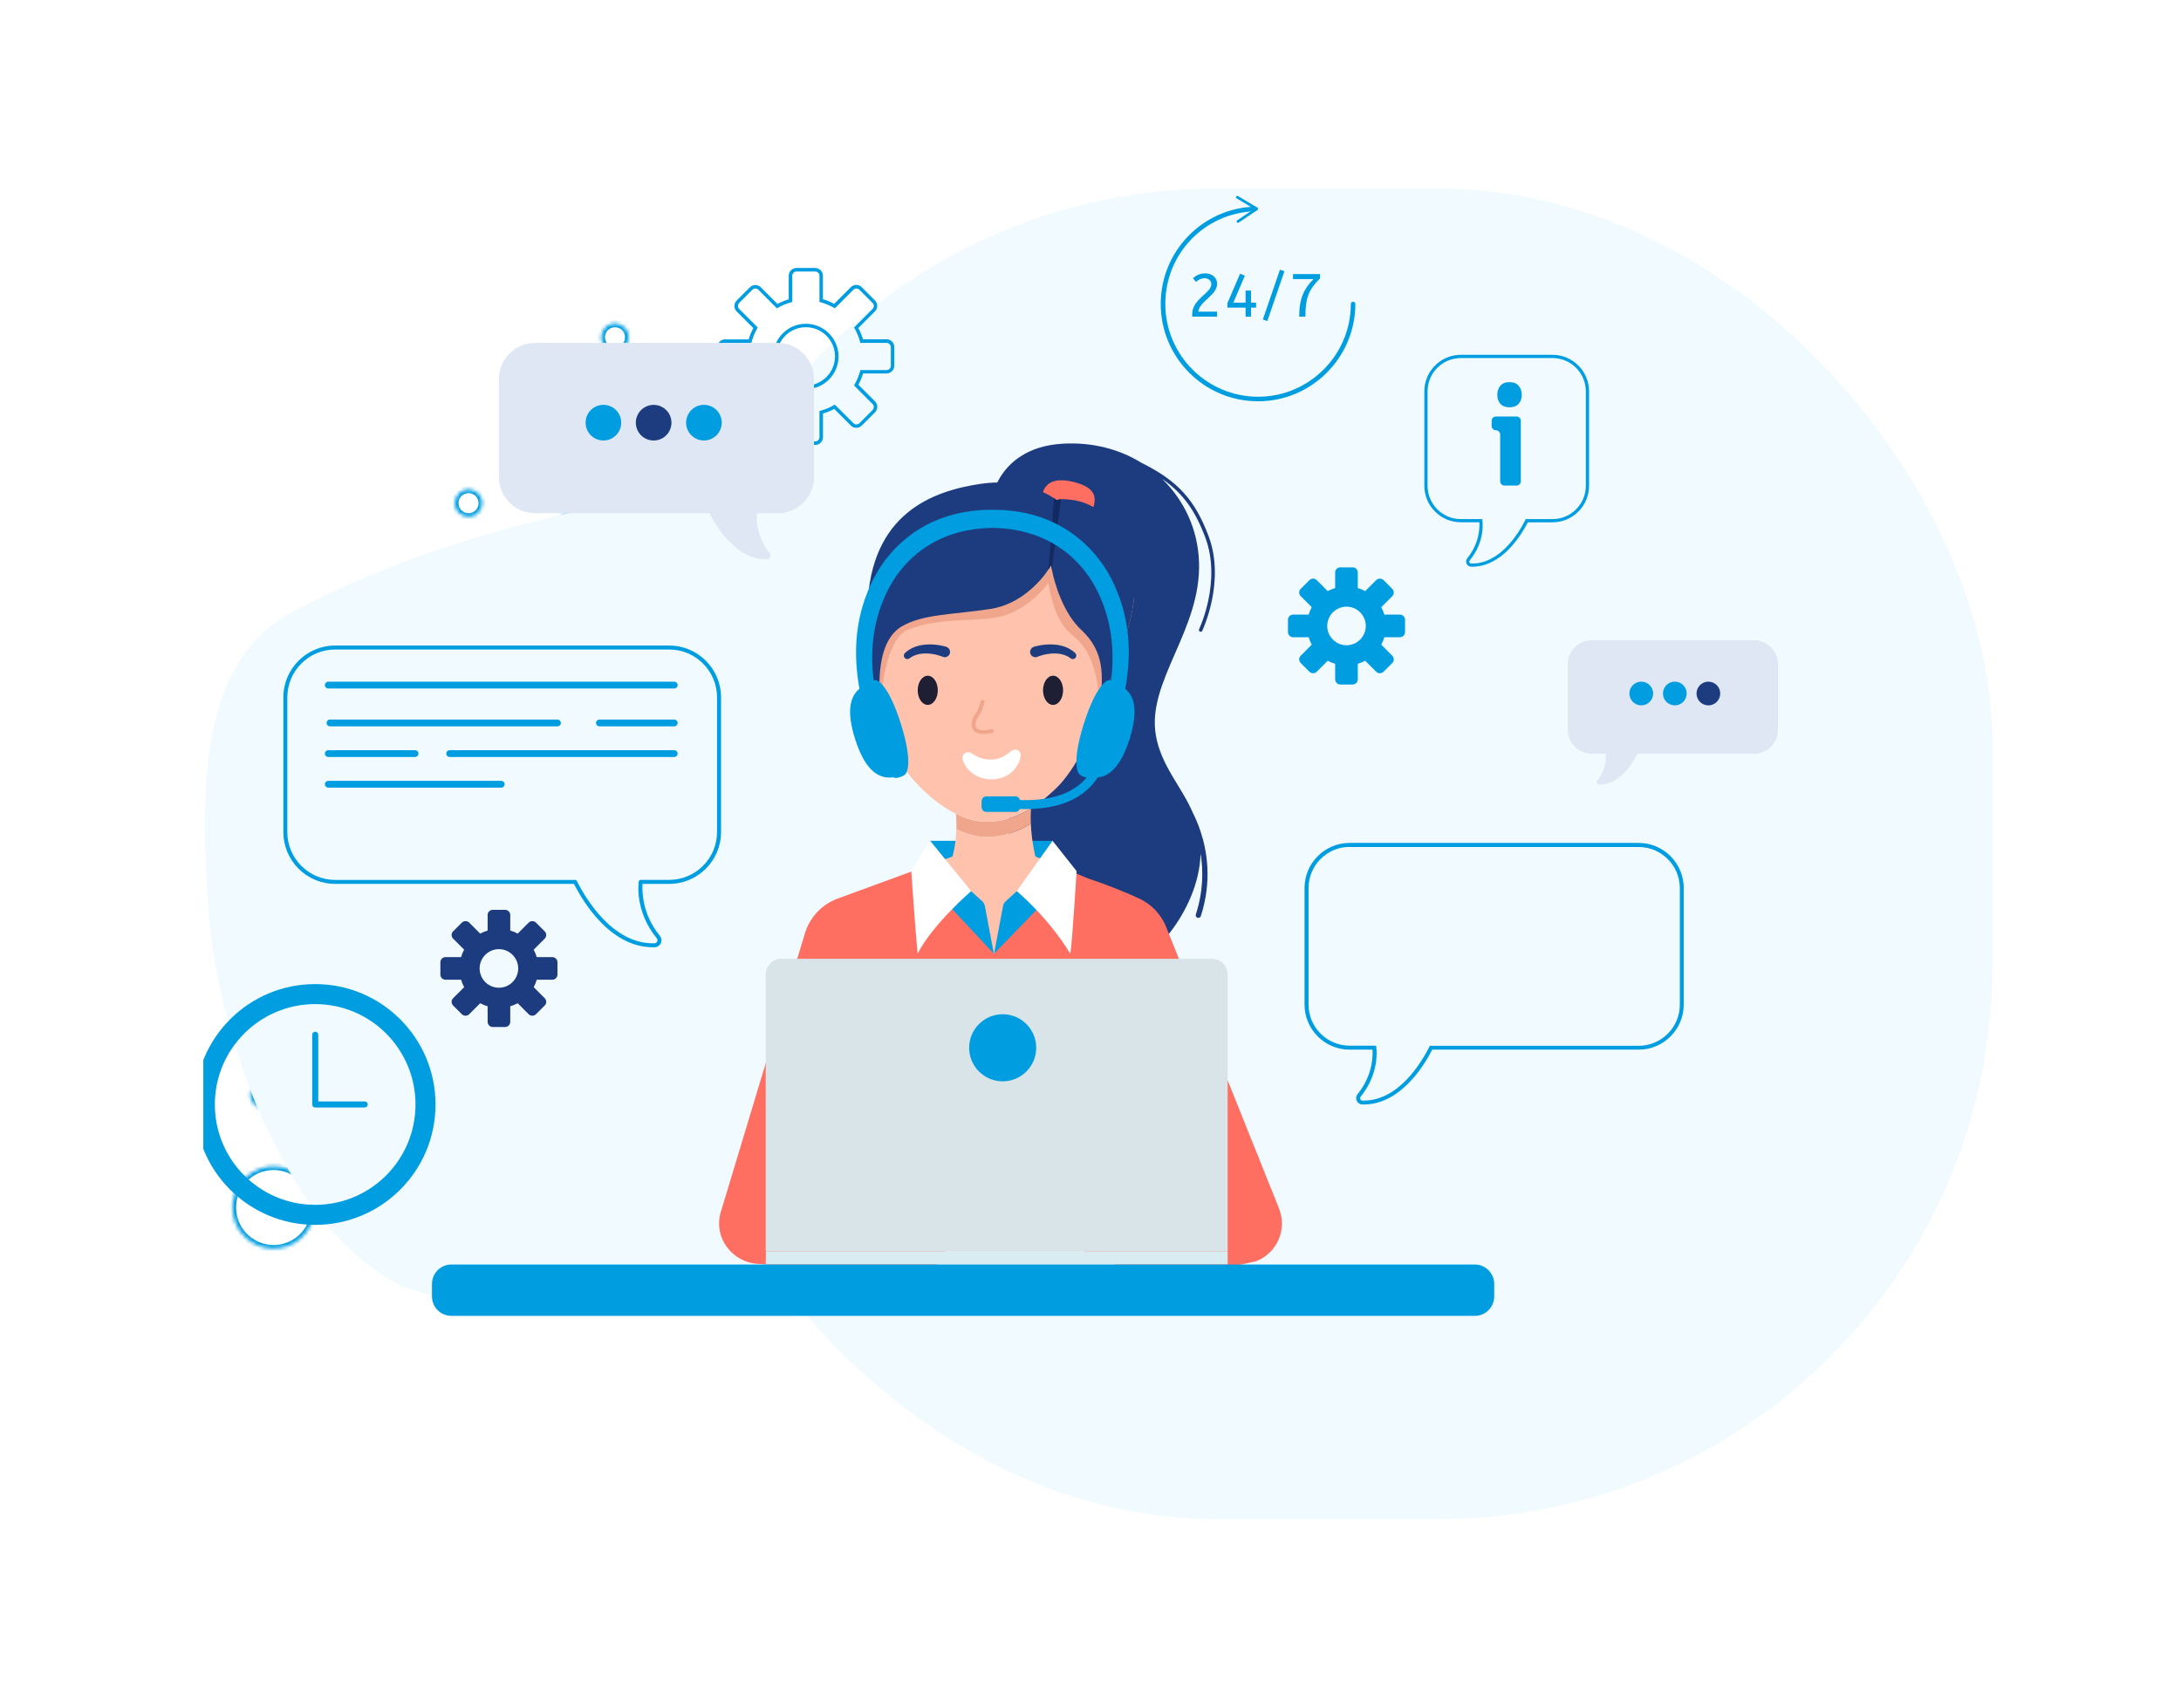 <?xml version="1.0" encoding="UTF-8"?> <svg xmlns="http://www.w3.org/2000/svg" width="590" height="462" viewBox="0 0 590 462" fill="none"> <mask id="path-1-inside-1_262_413" fill="white"> <path fill-rule="evenodd" clip-rule="evenodd" d="M323.61 253.393C317.788 255.377 311.459 252.266 309.475 246.443C307.49 240.62 310.602 234.292 316.425 232.307C322.247 230.323 328.576 233.435 330.56 239.257C332.545 245.08 329.433 251.409 323.61 253.393ZM249.496 231.581C253.464 243.227 266.122 249.45 277.767 245.481C289.413 241.513 295.636 228.855 291.668 217.21C287.699 205.565 275.041 199.341 263.396 203.31C251.751 207.278 245.527 219.936 249.496 231.581ZM188.319 213.205C190.965 220.968 199.403 225.117 207.167 222.471C214.93 219.826 219.079 211.387 216.434 203.624C213.788 195.86 205.35 191.711 197.586 194.357C189.822 197.003 185.674 205.441 188.319 213.205ZM109.081 302.967C97.435 306.935 84.778 300.712 80.809 289.067C76.841 277.421 83.064 264.764 94.709 260.795C106.355 256.827 119.012 263.05 122.981 274.695C126.949 286.341 120.726 298.998 109.081 302.967ZM125.062 234.762C129.031 246.407 141.688 252.631 153.333 248.662C164.979 244.694 171.202 232.036 167.234 220.391C163.265 208.745 150.608 202.522 138.962 206.491C127.317 210.459 121.093 223.117 125.062 234.762ZM162.914 276.776C159.033 278.099 154.813 276.025 153.49 272.143C152.168 268.261 154.242 264.042 158.124 262.719C162.006 261.396 166.225 263.471 167.548 267.353C168.871 271.234 166.796 275.453 162.914 276.776ZM123.55 184.286C125.534 190.109 131.863 193.22 137.686 191.236C143.508 189.252 146.62 182.923 144.636 177.1C142.651 171.278 136.323 168.166 130.5 170.15C124.677 172.134 121.566 178.463 123.55 184.286ZM127.948 139.64C126.007 140.301 123.898 139.264 123.236 137.323C122.575 135.382 123.612 133.273 125.553 132.611C127.494 131.95 129.603 132.987 130.265 134.928C130.926 136.869 129.889 138.978 127.948 139.64ZM162.855 92.443C163.517 94.384 165.626 95.421 167.567 94.76C169.508 94.098 170.545 91.989 169.884 90.048C169.222 88.107 167.113 87.07 165.172 87.731C163.231 88.392 162.194 90.502 162.855 92.443ZM212.762 181.34C210.822 182.002 208.712 180.964 208.051 179.023C207.389 177.083 208.426 174.973 210.367 174.312C212.308 173.65 214.418 174.687 215.079 176.628C215.741 178.569 214.703 180.679 212.762 181.34ZM229.45 218.801C230.112 220.742 232.221 221.779 234.162 221.117C236.103 220.456 237.14 218.346 236.479 216.405C235.817 214.465 233.708 213.427 231.767 214.089C229.826 214.75 228.789 216.86 229.45 218.801ZM239.11 258.655C237.169 259.316 235.059 258.279 234.398 256.338C233.737 254.397 234.774 252.288 236.715 251.626C238.656 250.965 240.765 252.002 241.427 253.943C242.088 255.884 241.051 257.994 239.11 258.655ZM269.698 267.844C270.359 269.785 272.469 270.822 274.41 270.161C276.351 269.499 277.388 267.39 276.727 265.449C276.065 263.508 273.956 262.471 272.015 263.132C270.074 263.793 269.037 265.903 269.698 267.844ZM126.809 320.46C124.868 321.122 122.759 320.085 122.097 318.144C121.436 316.203 122.473 314.093 124.414 313.432C126.355 312.77 128.465 313.808 129.126 315.748C129.787 317.689 128.75 319.799 126.809 320.46ZM133.602 282.843C134.264 284.784 136.373 285.821 138.314 285.16C140.255 284.498 141.292 282.388 140.631 280.448C139.969 278.507 137.86 277.469 135.919 278.131C133.978 278.792 132.941 280.902 133.602 282.843ZM138.157 261.679C136.216 262.34 134.107 261.303 133.445 259.362C132.784 257.421 133.821 255.312 135.762 254.65C137.703 253.989 139.812 255.026 140.474 256.967C141.135 258.908 140.098 261.018 138.157 261.679ZM67.95 297.371C68.611 299.312 70.721 300.349 72.662 299.688C74.603 299.027 75.64 296.917 74.978 294.976C74.317 293.035 72.207 291.998 70.266 292.659C68.325 293.321 67.288 295.43 67.95 297.371ZM94.395 213.833C90.513 215.156 86.294 213.082 84.971 209.2C83.648 205.318 85.723 201.099 89.605 199.776C93.487 198.453 97.706 200.528 99.028 204.409C100.351 208.291 98.277 212.51 94.395 213.833ZM209.719 252.981C211.042 256.863 215.261 258.937 219.143 257.615C223.025 256.292 225.099 252.072 223.777 248.191C222.454 244.309 218.235 242.234 214.353 243.557C210.471 244.88 208.397 249.099 209.719 252.981ZM63.473 330.276C65.458 336.099 71.787 339.211 77.609 337.226C83.432 335.242 86.543 328.913 84.559 323.091C82.575 317.268 76.246 314.156 70.424 316.141C64.601 318.125 61.489 324.454 63.473 330.276ZM164.524 166.4C156.761 169.046 148.322 164.897 145.676 157.134C143.031 149.37 147.18 140.932 154.943 138.286C162.707 135.64 171.145 139.789 173.791 147.553C176.437 155.316 172.288 163.755 164.524 166.4ZM88.721 243.224C90.705 249.047 97.034 252.158 102.857 250.174C108.679 248.19 111.791 241.861 109.807 236.038C107.823 230.216 101.494 227.104 95.671 229.088C89.848 231.073 86.737 237.401 88.721 243.224ZM210.21 150.831C204.387 152.816 198.058 149.704 196.074 143.881C194.09 138.059 197.201 131.73 203.024 129.745C208.847 127.761 215.176 130.873 217.16 136.696C219.144 142.518 216.032 148.847 210.21 150.831ZM247.984 181.105C249.968 186.928 256.297 190.04 262.119 188.055C267.942 186.071 271.054 179.742 269.07 173.919C267.085 168.097 260.756 164.985 254.934 166.969C249.111 168.954 245.999 175.282 247.984 181.105Z"></path> </mask> <path d="M308.528 246.766C310.69 253.111 317.587 256.502 323.933 254.34L323.288 252.447C317.988 254.253 312.227 251.421 310.421 246.121L308.528 246.766ZM316.102 231.361C309.757 233.523 306.366 240.42 308.528 246.766L310.421 246.121C308.615 240.821 311.447 235.06 316.747 233.254L316.102 231.361ZM331.507 238.935C329.345 232.589 322.448 229.198 316.102 231.361L316.747 233.254C322.047 231.448 327.808 234.28 329.614 239.58L331.507 238.935ZM323.933 254.34C330.278 252.177 333.669 245.28 331.507 238.935L329.614 239.58C331.42 244.88 328.588 250.641 323.288 252.447L323.933 254.34ZM277.445 244.535C266.322 248.325 254.233 242.381 250.442 231.259L248.549 231.904C252.696 244.072 265.922 250.575 278.09 246.428L277.445 244.535ZM290.721 217.533C294.511 228.655 288.567 240.744 277.445 244.535L278.09 246.428C290.258 242.281 296.761 229.056 292.614 216.887L290.721 217.533ZM263.719 204.256C274.841 200.466 286.931 206.41 290.721 217.533L292.614 216.887C288.467 204.719 275.242 198.217 263.073 202.363L263.719 204.256ZM250.442 231.259C246.652 220.136 252.596 208.047 263.719 204.256L263.073 202.363C250.905 206.51 244.403 219.736 248.549 231.904L250.442 231.259ZM206.844 221.525C199.604 223.992 191.733 220.123 189.266 212.882L187.373 213.527C190.197 221.814 199.203 226.242 207.489 223.418L206.844 221.525ZM215.487 203.946C217.955 211.187 214.085 219.057 206.844 221.525L207.489 223.418C215.776 220.594 220.204 211.587 217.38 203.301L215.487 203.946ZM197.909 195.303C205.149 192.836 213.02 196.705 215.487 203.946L217.38 203.301C214.556 195.015 205.55 190.587 197.263 193.41L197.909 195.303ZM189.266 212.882C186.798 205.641 190.668 197.771 197.909 195.303L197.263 193.41C188.977 196.234 184.549 205.241 187.373 213.527L189.266 212.882ZM79.863 289.389C84.009 301.557 97.235 308.06 109.403 303.913L108.758 302.02C97.635 305.811 85.546 299.867 81.756 288.744L79.863 289.389ZM94.387 259.849C82.219 263.995 75.716 277.221 79.863 289.389L81.756 288.744C77.965 277.622 83.909 265.532 95.032 261.742L94.387 259.849ZM123.927 274.373C119.781 262.205 106.555 255.702 94.387 259.849L95.032 261.742C106.154 257.951 118.244 263.895 122.034 275.018L123.927 274.373ZM109.403 303.913C121.571 299.767 128.074 286.541 123.927 274.373L122.034 275.018C125.825 286.141 119.881 298.23 108.758 302.02L109.403 303.913ZM153.011 247.716C141.888 251.506 129.799 245.562 126.009 234.439L124.115 235.085C128.262 247.253 141.488 253.755 153.656 249.609L153.011 247.716ZM166.287 220.713C170.077 231.836 164.134 243.925 153.011 247.716L153.656 249.609C165.824 245.462 172.327 232.236 168.18 220.068L166.287 220.713ZM139.285 207.437C150.407 203.647 162.497 209.591 166.287 220.713L168.18 220.068C164.034 207.9 150.808 201.397 138.64 205.544L139.285 207.437ZM126.009 234.439C122.218 223.317 128.162 211.227 139.285 207.437L138.64 205.544C126.471 209.691 119.969 222.916 124.115 235.085L126.009 234.439ZM152.544 272.466C154.045 276.87 158.832 279.224 163.237 277.723L162.592 275.83C159.233 276.975 155.582 275.179 154.437 271.82L152.544 272.466ZM157.801 261.773C153.397 263.274 151.043 268.061 152.544 272.466L154.437 271.82C153.292 268.461 155.087 264.81 158.446 263.666L157.801 261.773ZM168.494 267.03C166.993 262.625 162.206 260.272 157.801 261.773L158.446 263.666C161.805 262.521 165.456 264.316 166.601 267.675L168.494 267.03ZM163.237 277.723C167.641 276.222 169.995 271.435 168.494 267.03L166.601 267.675C167.746 271.034 165.951 274.685 162.592 275.83L163.237 277.723ZM137.363 190.289C132.063 192.096 126.303 189.263 124.496 183.963L122.603 184.608C124.766 190.954 131.663 194.345 138.008 192.183L137.363 190.289ZM143.689 177.423C145.495 182.723 142.663 188.483 137.363 190.289L138.008 192.183C144.354 190.02 147.745 183.123 145.582 176.778L143.689 177.423ZM130.822 171.097C136.122 169.291 141.883 172.123 143.689 177.423L145.582 176.778C143.42 170.432 136.523 167.041 130.177 169.204L130.822 171.097ZM124.496 183.963C122.69 178.663 125.523 172.903 130.822 171.097L130.177 169.204C123.832 171.366 120.441 178.263 122.603 184.608L124.496 183.963ZM122.29 137.646C123.129 140.109 125.807 141.426 128.271 140.586L127.625 138.693C126.207 139.177 124.666 138.419 124.183 137.001L122.29 137.646ZM125.23 131.665C122.767 132.504 121.45 135.182 122.29 137.646L124.183 137.001C123.699 135.582 124.457 134.041 125.875 133.558L125.23 131.665ZM131.211 134.605C130.372 132.142 127.694 130.825 125.23 131.665L125.875 133.558C127.294 133.074 128.835 133.832 129.318 135.25L131.211 134.605ZM128.271 140.586C130.734 139.747 132.051 137.069 131.211 134.605L129.318 135.25C129.801 136.669 129.044 138.21 127.625 138.693L128.271 140.586ZM167.245 93.813C165.826 94.296 164.285 93.538 163.802 92.12L161.909 92.765C162.748 95.229 165.426 96.546 167.89 95.706L167.245 93.813ZM168.937 90.37C169.421 91.788 168.663 93.33 167.245 93.813L167.89 95.706C170.353 94.867 171.67 92.189 170.83 89.725L168.937 90.37ZM165.495 88.677C166.913 88.194 168.454 88.952 168.937 90.37L170.83 89.725C169.991 87.261 167.313 85.945 164.849 86.784L165.495 88.677ZM163.802 92.12C163.319 90.702 164.076 89.161 165.495 88.677L164.849 86.784C162.386 87.624 161.069 90.302 161.909 92.765L163.802 92.12ZM207.104 179.346C207.944 181.81 210.621 183.126 213.085 182.287L212.44 180.394C211.022 180.877 209.48 180.119 208.997 178.701L207.104 179.346ZM210.045 173.365C207.581 174.205 206.264 176.882 207.104 179.346L208.997 178.701C208.514 177.283 209.272 175.741 210.69 175.258L210.045 173.365ZM216.026 176.306C215.186 173.842 212.508 172.525 210.045 173.365L210.69 175.258C212.108 174.775 213.649 175.533 214.133 176.951L216.026 176.306ZM213.085 182.287C215.549 181.447 216.865 178.769 216.026 176.306L214.133 176.951C214.616 178.369 213.858 179.91 212.44 180.394L213.085 182.287ZM233.84 220.171C232.421 220.654 230.88 219.896 230.397 218.478L228.504 219.123C229.343 221.587 232.021 222.903 234.485 222.064L233.84 220.171ZM235.532 216.728C236.016 218.146 235.258 219.688 233.84 220.171L234.485 222.064C236.948 221.224 238.265 218.547 237.425 216.083L235.532 216.728ZM232.09 215.035C233.508 214.552 235.049 215.31 235.532 216.728L237.425 216.083C236.586 213.619 233.908 212.303 231.444 213.142L232.09 215.035ZM230.397 218.478C229.914 217.06 230.671 215.519 232.09 215.035L231.444 213.142C228.981 213.982 227.664 216.66 228.504 219.123L230.397 218.478ZM233.452 256.661C234.291 259.125 236.969 260.441 239.433 259.602L238.787 257.709C237.369 258.192 235.828 257.434 235.345 256.016L233.452 256.661ZM236.392 250.68C233.929 251.519 232.612 254.197 233.452 256.661L235.345 256.016C234.861 254.598 235.619 253.056 237.037 252.573L236.392 250.68ZM242.373 253.621C241.534 251.157 238.856 249.84 236.392 250.68L237.037 252.573C238.455 252.09 239.997 252.848 240.48 254.266L242.373 253.621ZM239.433 259.602C241.896 258.762 243.213 256.084 242.373 253.621L240.48 254.266C240.963 255.684 240.206 257.225 238.787 257.709L239.433 259.602ZM274.087 269.214C272.669 269.697 271.128 268.939 270.645 267.521L268.752 268.166C269.591 270.63 272.269 271.947 274.733 271.107L274.087 269.214ZM275.78 265.771C276.263 267.189 275.506 268.731 274.087 269.214L274.733 271.107C277.196 270.268 278.513 267.59 277.673 265.126L275.78 265.771ZM272.337 264.079C273.755 263.595 275.297 264.353 275.78 265.771L277.673 265.126C276.834 262.662 274.156 261.346 271.692 262.185L272.337 264.079ZM270.645 267.521C270.161 266.103 270.919 264.562 272.337 264.079L271.692 262.185C269.229 263.025 267.912 265.703 268.752 268.166L270.645 267.521ZM121.151 318.466C121.99 320.93 124.668 322.246 127.132 321.407L126.487 319.514C125.069 319.997 123.527 319.239 123.044 317.821L121.151 318.466ZM124.091 312.485C121.628 313.325 120.311 316.003 121.151 318.466L123.044 317.821C122.561 316.403 123.318 314.862 124.737 314.378L124.091 312.485ZM130.072 315.426C129.233 312.962 126.555 311.646 124.091 312.485L124.737 314.378C126.155 313.895 127.696 314.653 128.179 316.071L130.072 315.426ZM127.132 321.407C129.595 320.567 130.912 317.889 130.072 315.426L128.179 316.071C128.663 317.489 127.905 319.03 126.487 319.514L127.132 321.407ZM137.992 284.213C136.573 284.696 135.032 283.938 134.549 282.52L132.656 283.165C133.495 285.629 136.173 286.946 138.637 286.106L137.992 284.213ZM139.684 280.77C140.168 282.188 139.41 283.73 137.992 284.213L138.637 286.106C141.1 285.266 142.417 282.589 141.577 280.125L139.684 280.77ZM136.241 279.077C137.66 278.594 139.201 279.352 139.684 280.77L141.577 280.125C140.738 277.661 138.06 276.345 135.596 277.184L136.241 279.077ZM134.549 282.52C134.065 281.102 134.823 279.561 136.241 279.077L135.596 277.184C133.133 278.024 131.816 280.702 132.656 283.165L134.549 282.52ZM132.499 259.685C133.338 262.148 136.016 263.465 138.48 262.625L137.834 260.732C136.416 261.216 134.875 260.458 134.392 259.04L132.499 259.685ZM135.439 253.704C132.976 254.543 131.659 257.221 132.499 259.685L134.392 259.04C133.908 257.622 134.666 256.08 136.084 255.597L135.439 253.704ZM141.42 256.644C140.581 254.181 137.903 252.864 135.439 253.704L136.084 255.597C137.503 255.114 139.044 255.871 139.527 257.29L141.42 256.644ZM138.48 262.625C140.943 261.786 142.26 259.108 141.42 256.644L139.527 257.29C140.01 258.708 139.253 260.249 137.834 260.732L138.48 262.625ZM72.339 298.741C70.921 299.225 69.379 298.467 68.896 297.049L67.003 297.694C67.843 300.158 70.52 301.474 72.984 300.635L72.339 298.741ZM74.032 295.299C74.515 296.717 73.757 298.258 72.339 298.741L72.984 300.635C75.448 299.795 76.764 297.117 75.925 294.654L74.032 295.299ZM70.589 293.606C72.007 293.123 73.548 293.881 74.032 295.299L75.925 294.654C75.085 292.19 72.407 290.873 69.944 291.713L70.589 293.606ZM68.896 297.049C68.413 295.631 69.171 294.089 70.589 293.606L69.944 291.713C67.48 292.552 66.163 295.23 67.003 297.694L68.896 297.049ZM84.025 209.522C85.526 213.927 90.313 216.281 94.718 214.78L94.073 212.887C90.714 214.031 87.063 212.236 85.918 208.877L84.025 209.522ZM89.282 198.829C84.878 200.33 82.524 205.118 84.025 209.522L85.918 208.877C84.773 205.518 86.568 201.867 89.927 200.722L89.282 198.829ZM99.975 204.087C98.474 199.682 93.687 197.328 89.282 198.829L89.927 200.722C93.286 199.578 96.937 201.373 98.082 204.732L99.975 204.087ZM94.718 214.78C99.122 213.279 101.476 208.491 99.975 204.087L98.082 204.732C99.227 208.091 97.432 211.742 94.073 212.887L94.718 214.78ZM218.821 256.668C215.462 257.813 211.811 256.018 210.666 252.659L208.773 253.304C210.274 257.708 215.061 260.062 219.466 258.561L218.821 256.668ZM222.83 248.513C223.975 251.872 222.18 255.523 218.821 256.668L219.466 258.561C223.87 257.06 226.224 252.273 224.723 247.868L222.83 248.513ZM214.675 244.504C218.034 243.359 221.685 245.154 222.83 248.513L224.723 247.868C223.222 243.464 218.435 241.11 214.03 242.611L214.675 244.504ZM210.666 252.659C209.521 249.3 211.316 245.649 214.675 244.504L214.03 242.611C209.626 244.112 207.272 248.899 208.773 253.304L210.666 252.659ZM77.287 336.28C71.987 338.086 66.226 335.254 64.42 329.954L62.527 330.599C64.689 336.944 71.586 340.335 77.932 338.173L77.287 336.28ZM83.613 323.413C85.419 328.713 82.587 334.474 77.287 336.28L77.932 338.173C84.277 336.011 87.668 329.114 85.506 322.768L83.613 323.413ZM70.746 317.087C76.046 315.281 81.807 318.113 83.613 323.413L85.506 322.768C83.343 316.423 76.446 313.032 70.101 315.194L70.746 317.087ZM64.42 329.954C62.614 324.654 65.446 318.893 70.746 317.087L70.101 315.194C63.755 317.357 60.364 324.254 62.527 330.599L64.42 329.954ZM144.73 157.456C147.554 165.742 156.56 170.171 164.847 167.347L164.202 165.454C156.961 167.921 149.091 164.052 146.623 156.811L144.73 157.456ZM154.621 137.339C146.334 140.163 141.906 149.17 144.73 157.456L146.623 156.811C144.155 149.57 148.025 141.7 155.266 139.232L154.621 137.339ZM174.737 147.23C171.914 138.944 162.907 134.516 154.621 137.339L155.266 139.232C162.507 136.765 170.377 140.634 172.844 147.875L174.737 147.23ZM164.847 167.347C173.133 164.523 177.561 155.516 174.737 147.23L172.844 147.875C175.312 155.116 171.442 162.986 164.202 165.454L164.847 167.347ZM102.534 249.228C97.234 251.034 91.474 248.201 89.668 242.902L87.775 243.547C89.937 249.892 96.834 253.283 103.179 251.121L102.534 249.228ZM108.86 236.361C110.666 241.661 107.834 247.422 102.534 249.228L103.179 251.121C109.525 248.958 112.916 242.061 110.753 235.716L108.86 236.361ZM95.994 230.035C101.294 228.229 107.054 231.061 108.86 236.361L110.753 235.716C108.591 229.37 101.694 225.979 95.349 228.142L95.994 230.035ZM89.668 242.902C87.862 237.602 90.694 231.841 95.994 230.035L95.349 228.142C89.003 230.304 85.612 237.201 87.775 243.547L89.668 242.902ZM195.127 144.204C197.29 150.549 204.187 153.94 210.532 151.778L209.887 149.885C204.587 151.691 198.827 148.859 197.021 143.559L195.127 144.204ZM202.701 128.799C196.356 130.961 192.965 137.858 195.127 144.204L197.021 143.559C195.214 138.259 198.047 132.498 203.347 130.692L202.701 128.799ZM218.106 136.373C215.944 130.028 209.047 126.637 202.701 128.799L203.347 130.692C208.647 128.886 214.407 131.718 216.213 137.018L218.106 136.373ZM210.532 151.778C216.878 149.615 220.269 142.718 218.106 136.373L216.213 137.018C218.019 142.318 215.187 148.079 209.887 149.885L210.532 151.778ZM261.797 187.109C256.497 188.915 250.736 186.083 248.93 180.783L247.037 181.428C249.2 187.773 256.097 191.164 262.442 189.002L261.797 187.109ZM268.123 174.242C269.929 179.542 267.097 185.303 261.797 187.109L262.442 189.002C268.787 186.839 272.179 179.942 270.016 173.597L268.123 174.242ZM255.256 167.916C260.556 166.11 266.317 168.942 268.123 174.242L270.016 173.597C267.854 167.251 260.957 163.86 254.611 166.023L255.256 167.916ZM248.93 180.783C247.124 175.483 249.956 169.722 255.256 167.916L254.611 166.023C248.266 168.185 244.875 175.082 247.037 181.428L248.93 180.783Z" fill="#009DE0" mask="url(#path-1-inside-1_262_413)"></path> <g filter="url(#filter0_d_262_413)"> <rect x="167" y="40" width="360" height="360" rx="150" fill="#F1FBFF"></rect> </g> <g clip-path="url(#clip0_262_413)"> <path d="M220.514 120.386H215.466C214.299 120.386 213.363 119.434 213.363 118.283V111.911C212.304 111.604 211.292 111.174 210.325 110.652L205.829 115.151C205 115.98 203.665 115.98 202.852 115.151L199.292 111.589C198.463 110.76 198.463 109.424 199.292 108.61L203.788 104.111C203.266 103.144 202.836 102.131 202.53 101.072H196.161C194.995 101.072 194.059 100.12 194.059 98.968V93.917C194.059 92.75 195.01 91.813 196.161 91.813H202.53C202.836 90.754 203.266 89.741 203.788 88.773L199.292 84.275C198.463 83.446 198.463 82.11 199.292 81.296L202.852 77.734C203.68 76.905 205.015 76.905 205.829 77.734L210.325 82.233C211.292 81.711 212.304 81.281 213.363 80.974V74.602C213.363 73.435 214.315 72.499 215.466 72.499H220.514C221.68 72.499 222.617 73.451 222.617 74.602V80.943C223.675 81.25 224.688 81.68 225.655 82.202L230.151 77.704C230.98 76.874 232.315 76.874 233.128 77.704L236.688 81.266C237.517 82.095 237.517 83.43 236.688 84.244L232.192 88.743C232.714 89.71 233.143 90.723 233.45 91.783H239.819C240.985 91.783 241.921 92.735 241.921 93.886V98.937C241.921 100.104 240.969 101.041 239.819 101.041H233.466C233.159 102.1 232.729 103.114 232.207 104.081L236.703 108.579C237.532 109.408 237.532 110.744 236.703 111.558L233.143 115.12C232.315 115.949 230.98 115.949 230.166 115.12L225.67 110.621C224.703 111.143 223.691 111.573 222.632 111.88V118.252C222.632 119.434 221.68 120.386 220.514 120.386ZM210.171 109.454L210.494 109.639C211.583 110.268 212.765 110.744 213.977 111.082L214.33 111.174V118.267C214.33 118.897 214.852 119.419 215.481 119.419H220.53C221.174 119.419 221.68 118.897 221.68 118.267V111.189L222.033 111.097C223.246 110.76 224.427 110.284 225.517 109.654L225.839 109.47L230.857 114.49C231.302 114.936 232.038 114.936 232.484 114.49L236.044 110.928C236.489 110.483 236.489 109.746 236.044 109.301L231.026 104.28L231.21 103.958C231.839 102.868 232.315 101.686 232.652 100.473L232.744 100.12H239.834C240.478 100.12 240.985 99.598 240.985 98.968V93.917C240.985 93.272 240.463 92.765 239.834 92.765H232.744L232.652 92.412C232.315 91.199 231.839 90.017 231.21 88.927L231.026 88.605L236.044 83.584C236.489 83.139 236.489 82.402 236.044 81.957L232.484 78.394C232.038 77.949 231.302 77.949 230.857 78.394L225.839 83.415L225.517 83.231C224.427 82.601 223.246 82.125 222.033 81.788L221.68 81.695V74.602C221.68 73.973 221.159 73.451 220.53 73.451H215.481C214.836 73.451 214.33 73.973 214.33 74.602V81.695L213.977 81.788C212.765 82.125 211.583 82.601 210.494 83.231L210.171 83.415L205.154 78.394C204.709 77.949 203.972 77.949 203.527 78.394L199.967 81.957C199.522 82.402 199.522 83.139 199.967 83.584L204.985 88.605L204.801 88.927C204.171 90.017 203.696 91.199 203.358 92.412L203.266 92.765H196.177C195.547 92.765 195.026 93.287 195.026 93.917V98.968C195.026 99.598 195.547 100.12 196.177 100.12H203.266L203.358 100.473C203.696 101.686 204.171 102.868 204.801 103.958L204.985 104.28L199.967 109.301C199.522 109.746 199.522 110.483 199.967 110.928L203.527 114.49C203.972 114.936 204.709 114.936 205.154 114.49L210.171 109.454ZM217.998 105.278C213.118 105.278 209.159 101.302 209.159 96.435C209.159 91.568 213.133 87.591 217.998 87.591C222.862 87.591 226.836 91.568 226.836 96.435C226.836 101.302 222.877 105.278 217.998 105.278ZM217.998 88.528C213.64 88.528 210.11 92.074 210.11 96.419C210.11 100.78 213.655 104.311 217.998 104.311C222.34 104.311 225.885 100.764 225.885 96.419C225.885 92.074 222.356 88.528 217.998 88.528Z" fill="#009DE0"></path> <path d="M78.709 165.771C130.345 138.15 184.484 133.79 229.721 123.81C289.322 110.668 309.67 74.541 379.046 77.857C445.645 81.035 452.949 146.073 464.166 201.299C473.987 249.662 472.284 313.84 443.128 338.82C417.195 361.036 316.576 351.578 259.583 349.337C204.448 347.157 128.044 359.316 106.376 346.757C74.182 328.103 58.591 276.239 56.427 246.653C53.987 213.167 54.08 178.944 78.709 165.771Z" fill="#F1FBFF"></path> <path d="M322.668 219.861C319.614 212.722 314.09 207.195 312.678 198.904C310.177 184.333 325 170.454 324.356 152.03C324.049 143.263 320.366 135.34 314.366 129.552C320.12 133.529 323.343 138.212 326.044 145.397C330.524 157.296 324.432 170.116 324.371 170.239C324.264 170.469 324.356 170.761 324.586 170.868C324.647 170.899 324.724 170.914 324.801 170.914C324.985 170.914 325.154 170.822 325.23 170.653C325.292 170.515 331.568 157.342 326.949 145.059C323.312 135.402 318.785 130.151 308.75 125.192C302.842 121.538 295.568 119.588 287.558 120.033C277.829 120.57 272.964 125.253 270.601 129.061C270.279 129.583 270.018 130.074 269.773 130.55C268.76 132.577 268.484 134.097 268.484 134.097L274.56 257.83C274.56 257.83 295.015 265.077 301.599 263.081C310.177 262.098 324.34 246.914 324.785 230.9C325.522 235.46 325.522 241.141 323.496 247.39C323.374 247.758 323.573 248.157 323.941 248.296C324.31 248.419 324.724 248.219 324.847 247.85C327.931 238.347 326.519 230.133 324.755 224.882C324.125 222.978 323.389 221.289 322.668 219.861Z" fill="#1D3C80"></path> <path d="M284.749 227.476H251.619L251.143 238.899H284.289L284.749 227.476Z" fill="#009DE0"></path> <path d="M345.992 326.92L345.931 326.767L315.471 250.798C314.09 247.344 311.404 244.549 308.013 243.014C304.53 241.433 299.711 239.421 294.601 237.763L287.097 234.646C286.929 234.923 286.76 235.199 286.591 235.475C280.775 234.032 274.729 233.065 269.235 233.172C265.568 233.234 272.166 239.559 279.348 246.269C275.972 250.414 272.151 253.485 268.913 258.014C265.2 253.239 262.468 248.71 259.445 244.35C265.737 239.713 270.862 235.629 267.732 234.585C265.522 233.848 259.675 234.585 252.801 236.013C252.218 235.399 251.619 234.785 250.99 234.17L226.606 243.106C222.34 244.672 219.072 248.142 217.752 252.487L195.148 327.381L195.072 327.581C194.719 328.64 194.535 329.776 194.519 330.958C194.489 337.008 199.583 341.952 205.645 341.952L246.785 346.005C252.77 346.005 257.772 337.223 257.895 331.235C257.926 329.377 257.512 327.627 256.729 326.091L286.729 325.416C285.732 327.089 285.164 329.039 285.194 331.127C285.256 337.146 309.854 346.005 315.885 346.005C315.885 346.005 338.627 341.691 339.962 341.153C345.547 338.896 348.248 332.509 345.992 326.92ZM221.972 320.073H221.143L221.911 317.985L221.972 320.073ZM315.885 312.749L319.108 320.073H316.161L315.885 312.749Z" fill="#FF6F61"></path> <path d="M295.675 137.628C294.801 140.438 291.026 141.758 287.266 140.576C283.507 139.394 281.159 136.154 282.049 133.344C282.923 130.535 285.409 129.138 290.458 130.397C296.765 131.978 296.55 134.818 295.675 137.628Z" fill="#FF6F61"></path> <path d="M280.084 231.714C279.287 228.244 278.949 225.25 278.857 222.84C275.665 224.805 272.013 226.202 267.67 226.417C264.601 226.571 261.563 225.726 258.709 224.329C258.647 226.494 258.386 229.027 257.68 231.714L250.974 234.171C258.709 241.632 262.238 249.432 268.913 258.015C272.964 252.349 277.936 248.956 281.788 242.891C283.614 240.097 285.425 237.395 287.113 234.647L280.084 231.714Z" fill="#FFC3AD"></path> <path d="M271.645 150.725C290.995 150.249 295.998 156.083 297.701 167.138C298.253 170.776 298.468 174.968 298.698 179.697C298.714 179.927 298.714 180.157 298.729 180.388C298.79 178.821 298.775 177.225 298.698 175.597C298.468 170.868 298.253 166.677 297.701 163.038C295.998 151.999 290.995 146.149 271.645 146.625C246.923 147.239 235.169 151.062 235.982 173.617C236.734 154.686 248.504 151.293 271.645 150.725Z" fill="#FFC3AD"></path> <path d="M278.918 218.71C275.711 220.69 272.044 222.103 267.686 222.318C264.57 222.471 261.471 221.596 258.57 220.153C258.678 221.258 258.77 222.686 258.724 224.329C261.578 225.726 264.632 226.571 267.686 226.417C272.013 226.202 275.68 224.805 278.872 222.84C278.78 221.182 278.826 219.8 278.918 218.71Z" fill="#F0A68C"></path> <path d="M298.698 179.681C298.468 174.952 298.253 170.761 297.701 167.122C295.998 156.083 290.995 150.233 271.645 150.709C248.504 151.277 236.734 154.67 235.982 173.601C236.013 174.522 236.059 175.474 236.136 176.457C236.443 180.556 237.026 184.61 237.808 188.433C239.803 198.197 243.148 206.504 246.816 210.71C249.363 213.612 252.831 216.867 256.775 219.186C257.358 219.523 257.957 219.861 258.555 220.153C261.455 221.596 264.555 222.471 267.67 222.318C272.028 222.103 275.711 220.69 278.903 218.71C279.532 218.31 280.146 217.911 280.744 217.466C282.601 216.13 284.304 214.61 285.885 213.075C290.059 209.037 298.1 196.969 298.714 180.357C298.714 180.142 298.714 179.912 298.698 179.681Z" fill="#FFC3AD"></path> <path d="M306.77 161.871C305.987 169.44 301.998 180.894 297.532 189.876H297.471C296.151 174.922 291.517 173.524 288.617 170.454C284.811 166.431 283.599 157.741 283.599 157.741C283.599 157.741 278.949 164.251 271.798 166.477C265.031 168.596 254.688 166.631 245.435 170.454C239.282 172.987 238.177 189.876 238.177 189.876L236.826 158.693L285.287 141.85L306.77 161.871Z" fill="#F0A68C"></path> <path d="M300.426 196.939C301.563 193.78 300.805 190.613 298.732 189.866C296.659 189.119 294.056 191.074 292.919 194.233C291.781 197.392 292.54 200.559 294.613 201.306C296.686 202.053 299.289 200.098 300.426 196.939Z" fill="#FFC3AD"></path> <path d="M241.348 201.311C243.421 200.564 244.179 197.397 243.042 194.238C241.905 191.079 239.302 189.124 237.229 189.871C235.156 190.618 234.397 193.785 235.535 196.944C236.672 200.103 239.275 202.058 241.348 201.311Z" fill="#FFC3AD"></path> <path d="M250.975 190.705C252.475 190.705 253.691 188.938 253.691 186.759C253.691 184.58 252.475 182.813 250.975 182.813C249.474 182.813 248.258 184.58 248.258 186.759C248.258 188.938 249.474 190.705 250.975 190.705Z" fill="#1E1F35"></path> <path d="M284.872 190.705C286.372 190.705 287.588 188.938 287.588 186.759C287.588 184.58 286.372 182.813 284.872 182.813C283.372 182.813 282.156 184.58 282.156 186.759C282.156 188.938 283.372 190.705 284.872 190.705Z" fill="#1E1F35"></path> <path d="M306.785 157.495C305.941 151.462 302.55 134.88 287.021 135.049C286.637 135.049 286.238 135.187 285.839 135.294C285.808 135.264 285.578 135.079 285.133 134.788C282.939 133.329 275.803 129.337 265.353 130.888C252.494 132.792 235.46 138.687 234.647 164.404C234.095 182.107 238.192 189.86 238.192 189.86C238.192 189.86 235.982 174.169 243.916 169.486C249.716 166.063 257.895 166.308 268.054 164.727C276.018 163.483 281.512 157.296 283.614 154.087C283.936 153.596 284.182 153.196 284.335 152.92C284.381 153.196 284.443 153.58 284.535 154.056C285.256 157.864 287.665 165.94 292.545 170.454C298.744 176.181 298.53 182.921 297.532 189.876C301.998 180.894 305.987 169.44 306.77 161.871C306.939 160.213 306.954 158.724 306.785 157.495Z" fill="#1D3C80"></path> <path d="M262.867 203.863C262.867 203.863 262.883 203.878 262.913 203.893C262.929 203.909 262.959 203.909 262.99 203.924C263.036 203.955 263.082 203.986 263.143 204.016C263.205 204.047 263.282 204.093 263.358 204.139C263.435 204.185 263.527 204.231 263.619 204.293C263.711 204.339 263.819 204.4 263.926 204.462C264.033 204.508 264.156 204.584 264.264 204.646C264.386 204.692 264.509 204.769 264.632 204.815C264.77 204.861 264.893 204.922 265.031 204.984C265.169 205.03 265.307 205.091 265.461 205.122C265.614 205.152 265.752 205.214 265.906 205.245C265.982 205.26 266.059 205.275 266.136 205.291C266.212 205.306 266.289 205.337 266.366 205.337C266.443 205.352 266.519 205.352 266.596 205.367C266.673 205.383 266.75 205.413 266.826 205.413C266.995 205.429 267.149 205.444 267.317 205.459C267.486 205.459 267.655 205.459 267.824 205.475C268.008 205.475 268.177 205.459 268.361 205.459H268.422H268.453H268.468C268.576 205.444 268.33 205.475 268.345 205.475H268.361L268.545 205.459L268.929 205.429H269.021C269.051 205.429 269.051 205.429 269.067 205.413C269.097 205.413 269.128 205.398 269.143 205.398C269.205 205.383 269.251 205.383 269.312 205.383C269.466 205.337 269.619 205.321 269.757 205.291C269.911 205.26 270.049 205.214 270.187 205.168C270.264 205.152 270.325 205.122 270.402 205.106C270.478 205.076 270.54 205.045 270.617 205.03C270.77 204.984 270.893 204.907 271.031 204.861C271.292 204.723 271.568 204.6 271.814 204.446C271.936 204.369 272.059 204.293 272.182 204.216C272.305 204.139 272.412 204.062 272.519 203.986C272.734 203.832 272.918 203.694 273.072 203.571C273.225 203.448 273.363 203.356 273.455 203.279C273.548 203.203 273.594 203.172 273.594 203.172L273.762 203.064C274.453 202.588 275.404 202.773 275.865 203.464C276.064 203.771 276.156 204.124 276.126 204.462C276.126 204.462 276.126 204.538 276.095 204.676C276.064 204.815 276.033 205.03 275.957 205.291C275.88 205.552 275.773 205.874 275.619 206.227C275.466 206.58 275.266 206.979 274.99 207.379C274.852 207.578 274.698 207.793 274.53 208.008C274.361 208.223 274.161 208.423 273.962 208.638C273.532 209.037 273.041 209.436 272.458 209.758C271.89 210.096 271.246 210.357 270.586 210.541C270.402 210.588 270.202 210.634 270.018 210.664L269.727 210.726L269.588 210.756L269.496 210.772L269.113 210.818L268.929 210.833H268.913L268.79 210.849H268.775H268.744H268.683H268.56C268.223 210.849 267.9 210.849 267.578 210.833C267.241 210.802 266.918 210.756 266.581 210.71C266.259 210.649 265.921 210.557 265.614 210.48C265.292 210.388 264.985 210.265 264.693 210.142C264.095 209.881 263.558 209.574 263.082 209.221C262.852 209.052 262.637 208.868 262.422 208.684C262.223 208.499 262.039 208.315 261.87 208.131C261.716 207.931 261.563 207.747 261.425 207.578C261.302 207.394 261.179 207.21 261.072 207.041C260.98 206.872 260.888 206.703 260.811 206.55C260.734 206.396 260.673 206.243 260.627 206.12C260.519 205.859 260.458 205.628 260.412 205.475C260.381 205.383 260.366 205.306 260.351 205.26C260.351 205.229 260.351 205.214 260.351 205.214C260.259 204.369 260.872 203.617 261.701 203.54C262.146 203.448 262.545 203.586 262.867 203.863Z" fill="white"></path> <path d="M255.01 177.685C255.01 177.685 254.98 177.67 254.934 177.655C254.872 177.624 254.78 177.593 254.657 177.547C254.412 177.455 254.059 177.347 253.629 177.225C252.755 176.994 251.558 176.779 250.376 176.779C250.085 176.779 249.793 176.795 249.501 176.825C249.21 176.856 248.934 176.902 248.673 176.948C248.412 176.994 248.151 177.071 247.921 177.148C247.798 177.179 247.691 177.225 247.583 177.271C247.476 177.301 247.368 177.347 247.276 177.394C247.077 177.47 246.908 177.562 246.755 177.639C246.601 177.731 246.478 177.808 246.371 177.869C246.172 178.008 246.049 178.1 246.049 178.1L245.987 178.146C245.558 178.438 244.959 178.33 244.668 177.9C244.392 177.486 244.468 176.948 244.837 176.626C244.837 176.626 244.975 176.503 245.235 176.288C245.374 176.196 245.527 176.073 245.711 175.935C245.911 175.812 246.126 175.674 246.371 175.536C246.494 175.474 246.617 175.398 246.755 175.336C246.893 175.275 247.031 175.198 247.184 175.137C247.476 175.014 247.798 174.891 248.136 174.799C248.473 174.707 248.811 174.615 249.179 174.553C249.532 174.476 249.9 174.43 250.253 174.4C251.711 174.261 253.138 174.384 254.197 174.568C254.734 174.661 255.164 174.753 255.486 174.845C255.64 174.891 255.762 174.922 255.854 174.952C255.946 174.983 255.993 174.998 255.993 174.998C256.744 175.229 257.174 176.027 256.944 176.795C256.714 177.547 255.916 177.977 255.149 177.747C255.103 177.716 255.056 177.701 255.01 177.685Z" fill="#1D3C80"></path> <path d="M280.652 177.685C280.652 177.685 280.683 177.67 280.729 177.655C280.79 177.624 280.883 177.593 281.005 177.547C281.251 177.455 281.604 177.347 282.033 177.225C282.908 176.994 284.105 176.779 285.287 176.779C285.578 176.779 285.87 176.795 286.161 176.825C286.453 176.856 286.729 176.902 286.99 176.948C287.251 176.994 287.512 177.071 287.742 177.148C287.865 177.179 287.972 177.225 288.079 177.271C288.187 177.301 288.294 177.347 288.386 177.394C288.586 177.47 288.755 177.562 288.908 177.639C289.062 177.731 289.184 177.808 289.292 177.869C289.491 178.008 289.614 178.1 289.614 178.1L289.675 178.146C290.105 178.438 290.704 178.33 290.995 177.9C291.271 177.486 291.195 176.948 290.826 176.626C290.826 176.626 290.688 176.503 290.427 176.288C290.289 176.196 290.136 176.073 289.952 175.935C289.752 175.812 289.537 175.674 289.292 175.536C289.169 175.474 289.046 175.398 288.908 175.336C288.77 175.275 288.632 175.198 288.478 175.137C288.187 175.014 287.865 174.891 287.527 174.799C287.189 174.707 286.852 174.615 286.484 174.553C286.131 174.476 285.762 174.43 285.409 174.4C283.952 174.261 282.525 174.384 281.466 174.568C280.929 174.661 280.499 174.753 280.177 174.845C280.023 174.891 279.9 174.922 279.808 174.952C279.716 174.983 279.67 174.998 279.67 174.998C278.918 175.229 278.489 176.027 278.719 176.795C278.949 177.547 279.747 177.977 280.514 177.747C280.56 177.716 280.606 177.701 280.652 177.685Z" fill="#1D3C80"></path> <path d="M287.021 135.064L284.535 154.056C284.443 153.58 284.381 153.197 284.335 152.92C284.166 153.197 283.936 153.596 283.614 154.087L285.133 134.788C285.578 135.08 285.808 135.279 285.839 135.295C286.238 135.202 286.637 135.126 287.021 135.064Z" fill="#122A61"></path> <path d="M266.059 198.597C265.246 198.597 264.386 198.443 263.742 197.967C263.312 197.645 262.806 197.015 262.821 195.894C262.836 194.697 263.481 193.699 264.095 192.732C264.187 192.578 264.294 192.424 264.386 192.286C264.709 191.764 265.154 190.29 265.292 189.768C265.368 189.477 265.66 189.308 265.952 189.384C266.243 189.461 266.412 189.753 266.335 190.045C266.274 190.26 265.783 192.102 265.307 192.87C265.215 193.023 265.108 193.177 265.016 193.33C264.448 194.205 263.911 195.035 263.911 195.925C263.911 196.478 264.064 196.877 264.417 197.138C265.353 197.844 267.409 197.46 268.131 197.261C268.422 197.184 268.714 197.338 268.806 197.629C268.883 197.921 268.729 198.213 268.438 198.305C268.223 198.305 267.179 198.597 266.059 198.597Z" fill="#F0A68C"></path> <path d="M332.105 342.105H207.133L207.21 338.543H332.105V342.105Z" fill="#D8ECF2"></path> <path d="M211.415 259.396H327.824C330.187 259.396 332.105 261.315 332.105 263.68V338.559H207.133V263.68C207.133 261.315 209.051 259.396 211.415 259.396Z" fill="#D8E4E8"></path> <path d="M271.246 292.544C276.254 292.544 280.315 288.482 280.315 283.47C280.315 278.459 276.254 274.396 271.246 274.396C266.237 274.396 262.177 278.459 262.177 283.47C262.177 288.482 266.237 292.544 271.246 292.544Z" fill="#009DE0"></path> <path d="M268.913 258.014L271.338 245.117C271.43 244.626 271.675 244.181 272.059 243.828L275.067 241.095L279.501 237.824L285.333 241.079L268.913 258.014Z" fill="#009DE0"></path> <path d="M275.051 241.095C275.051 241.095 283.353 247.912 289.537 258.014C290.09 254.698 291.241 235.675 291.241 235.675L284.734 227.476L275.051 241.095Z" fill="white"></path> <path d="M268.852 258.014L266.427 245.117C266.335 244.626 266.09 244.181 265.706 243.828L262.698 241.095L255.916 234.293L248.934 236.704L268.852 258.014Z" fill="#009DE0"></path> <path d="M262.714 241.095C262.714 241.095 252.294 250.046 248.228 258.014C247.553 251.059 246.524 235.675 246.524 235.675L251.634 227.476L262.714 241.095Z" fill="white"></path> <path d="M122.12 356H398.949C401.849 356 404.212 353.651 404.212 350.734V347.371C404.212 344.47 401.865 342.105 398.949 342.105H122.12C119.22 342.105 116.857 344.454 116.857 347.371V350.734C116.857 353.636 119.205 356 122.12 356Z" fill="#009DE0"></path> <path d="M277.338 218.894C275.542 218.894 273.655 218.786 271.66 218.571C271 218.495 270.509 217.896 270.586 217.236C270.663 216.575 271.261 216.084 271.921 216.161C280.161 217.051 286.53 216.023 290.857 213.121C294.187 210.895 296.304 207.609 297.363 203.111C297.517 202.45 298.177 202.051 298.821 202.205C299.481 202.358 299.88 203.018 299.726 203.663C298.545 208.73 296.013 212.584 292.207 215.132C288.478 217.635 283.507 218.894 277.338 218.894Z" fill="#009DE0"></path> <path d="M305.343 175.213C305.281 172.742 305.005 170.193 304.499 167.629C303.992 165.065 303.21 162.516 302.212 160.044C302.09 159.737 301.952 159.415 301.813 159.108L301.614 158.632C301.553 158.478 301.476 158.309 301.414 158.171L301.016 157.327L300.816 156.897L300.77 156.805L300.739 156.743L300.678 156.636L300.555 156.421C299.926 155.239 299.251 154.087 298.499 152.982C297.01 150.786 295.276 148.79 293.42 147.055C292.484 146.195 291.517 145.397 290.535 144.675C290.289 144.491 290.044 144.322 289.798 144.138C289.553 143.969 289.292 143.8 289.046 143.631C288.801 143.463 288.54 143.309 288.294 143.155C288.049 143.002 287.803 142.848 287.542 142.71C287.281 142.572 287.036 142.419 286.79 142.28C286.545 142.142 286.284 142.019 286.039 141.881C285.547 141.62 285.026 141.39 284.535 141.144C283.537 140.699 282.555 140.3 281.588 139.977C279.67 139.317 277.875 138.872 276.264 138.58C274.652 138.288 273.241 138.12 272.074 138.043C271.783 138.027 271.507 137.997 271.246 137.981C270.985 137.966 270.724 137.966 270.494 137.951C270.264 137.935 270.049 137.935 269.849 137.935C269.665 137.935 269.512 137.935 269.358 137.935C268.836 137.935 268.53 137.935 268.468 137.935C268.407 137.935 268.1 137.935 267.578 137.935C267.425 137.935 267.271 137.935 267.087 137.935C266.888 137.935 266.673 137.951 266.443 137.951C266.212 137.966 265.967 137.966 265.691 137.981C265.43 137.997 265.154 138.012 264.862 138.043C263.696 138.12 262.284 138.288 260.673 138.58C259.062 138.872 257.266 139.317 255.348 139.977C254.397 140.3 253.414 140.699 252.402 141.144C251.911 141.374 251.404 141.605 250.898 141.881C250.652 142.019 250.391 142.142 250.146 142.28C249.9 142.419 249.64 142.557 249.394 142.71C249.133 142.848 248.888 143.017 248.642 143.155C248.397 143.309 248.136 143.463 247.89 143.631C247.645 143.8 247.384 143.969 247.138 144.138C246.893 144.322 246.647 144.491 246.402 144.675C245.42 145.397 244.453 146.195 243.517 147.055C241.66 148.79 239.926 150.771 238.438 152.982C237.701 154.087 237.01 155.223 236.381 156.421L236.258 156.636L236.197 156.743L236.166 156.805L236.12 156.897L235.921 157.327L235.522 158.171C235.461 158.309 235.384 158.478 235.322 158.632L235.123 159.108C234.985 159.415 234.847 159.737 234.724 160.044C233.727 162.516 232.959 165.065 232.438 167.629C231.931 170.193 231.655 172.742 231.594 175.213C231.532 177.685 231.655 180.05 231.9 182.276C232.146 184.502 232.514 186.575 232.913 188.479C233.312 190.367 233.773 192.087 234.202 193.591C234.632 195.096 235.046 196.386 235.399 197.445C235.752 198.505 236.044 199.334 236.243 199.886C236.443 200.439 236.55 200.746 236.55 200.746L239.788 199.671C239.788 199.671 239.696 199.38 239.527 198.812C239.358 198.259 239.128 197.43 238.836 196.386C238.545 195.342 238.207 194.083 237.854 192.624C237.501 191.166 237.164 189.523 236.842 187.711C236.519 185.915 236.274 183.95 236.105 181.877C235.936 179.804 235.906 177.624 236.028 175.382C236.136 173.141 236.458 170.853 236.964 168.581C237.471 166.308 238.207 164.051 239.128 161.887C239.235 161.61 239.358 161.365 239.481 161.104L239.665 160.72C239.727 160.582 239.773 160.459 239.849 160.321L240.279 159.476L240.494 159.062L240.678 158.724C241.23 157.711 241.844 156.728 242.489 155.791C243.793 153.918 245.297 152.245 246.893 150.771C247.691 150.049 248.519 149.374 249.363 148.759C250.207 148.145 251.067 147.593 251.926 147.101C252.141 146.978 252.356 146.856 252.57 146.733C252.785 146.61 253 146.503 253.215 146.395C253.645 146.165 254.074 145.981 254.489 145.766C255.348 145.397 256.177 145.044 257.005 144.752C258.647 144.169 260.197 143.785 261.594 143.509C262.99 143.232 264.233 143.063 265.261 142.987C265.522 142.971 265.767 142.941 265.982 142.925C266.197 142.91 266.412 142.894 266.611 142.894C266.811 142.879 266.98 142.864 267.149 142.864C267.333 142.864 267.486 142.848 267.64 142.848C268.054 142.833 268.33 142.833 268.453 142.818C268.576 142.818 268.852 142.833 269.266 142.848C269.42 142.848 269.573 142.864 269.757 142.864C269.926 142.879 270.11 142.879 270.294 142.894C270.494 142.91 270.693 142.925 270.923 142.925C271.138 142.941 271.399 142.971 271.645 142.987C272.673 143.063 273.916 143.232 275.312 143.509C276.709 143.785 278.258 144.184 279.9 144.752C280.729 145.029 281.558 145.382 282.417 145.766C282.831 145.965 283.276 146.165 283.691 146.395C283.906 146.503 284.12 146.61 284.335 146.733C284.55 146.856 284.765 146.978 284.98 147.101C285.839 147.608 286.698 148.145 287.542 148.759C288.386 149.374 289.215 150.034 290.013 150.771C291.609 152.229 293.113 153.918 294.417 155.791C295.077 156.728 295.675 157.711 296.228 158.724L296.412 159.062L296.627 159.476L297.056 160.321C297.133 160.459 297.179 160.582 297.241 160.72L297.425 161.104C297.547 161.365 297.67 161.61 297.778 161.887C298.698 164.051 299.435 166.308 299.941 168.581C300.448 170.853 300.77 173.141 300.877 175.382C301 177.624 300.969 179.804 300.801 181.877C300.632 183.95 300.371 185.899 300.064 187.711C299.742 189.507 299.404 191.166 299.051 192.624C298.698 194.083 298.361 195.342 298.069 196.386C297.778 197.43 297.547 198.244 297.379 198.812C297.21 199.364 297.118 199.671 297.118 199.671L300.356 200.746C300.356 200.746 300.463 200.454 300.663 199.886C300.862 199.318 301.154 198.505 301.507 197.445C301.859 196.386 302.258 195.096 302.703 193.591C303.133 192.087 303.594 190.383 303.992 188.479C304.391 186.59 304.76 184.502 305.005 182.276C305.281 180.05 305.404 177.685 305.343 175.213Z" fill="#009DE0"></path> <path d="M302.78 185.346C303.716 187.957 302.857 192.9 301.138 198.32C299.297 204.124 296.98 208.914 294.54 210.158C299.374 211.278 303.026 207.962 305.573 199.932C308.044 192.087 307.092 187.312 302.78 185.346Z" fill="#009DE0"></path> <path d="M301.783 198.489C299.941 204.293 297.624 209.083 295.184 210.327C294.54 210.649 293.972 210.403 293.328 210.204C292.468 209.927 291.824 209.574 291.501 208.561C290.673 205.905 291.532 201.068 293.205 195.772C294.77 190.843 296.673 186.652 298.714 184.732C299.696 183.796 300.432 183.919 301.461 184.241C302.274 184.502 303.118 184.61 303.44 185.515C304.361 188.11 303.501 193.069 301.783 198.489Z" fill="#009DE0"></path> <path d="M234.11 185.346C233.174 187.957 234.033 192.9 235.752 198.32C237.594 204.124 239.911 208.914 242.351 210.158C237.517 211.278 233.865 207.962 231.317 199.932C228.831 192.087 229.798 187.312 234.11 185.346Z" fill="#009DE0"></path> <path d="M235.108 198.489C236.949 204.293 239.266 209.083 241.706 210.327C242.351 210.649 242.918 210.403 243.563 210.204C244.422 209.927 245.067 209.574 245.389 208.561C246.218 205.905 245.358 201.068 243.686 195.772C242.12 190.843 240.218 186.652 238.177 184.732C237.195 183.796 236.458 183.919 235.43 184.241C234.617 184.502 233.773 184.61 233.45 185.515C232.53 188.11 233.389 193.069 235.108 198.489Z" fill="#009DE0"></path> <path d="M266.842 219.661H274.668C275.389 219.661 275.972 219.078 275.972 218.356V216.76C275.972 216.038 275.389 215.455 274.668 215.455H266.842C266.12 215.455 265.537 216.038 265.537 216.76V218.356C265.537 219.078 266.12 219.661 266.842 219.661Z" fill="#009DE0"></path> <path d="M368.888 298.808C368.765 298.808 368.657 298.808 368.535 298.808C367.875 298.793 367.292 298.409 367.015 297.81C366.739 297.212 366.831 296.505 367.246 295.999C371.42 290.901 371.389 285.543 371.281 283.977H365.097C358.376 283.977 352.898 278.511 352.898 271.786V240.25C352.898 233.526 358.361 228.044 365.097 228.044H443.281C450.003 228.044 455.481 233.51 455.481 240.25V271.786C455.481 278.511 450.018 283.977 443.281 283.977H387.455C385.031 288.691 378.678 298.808 368.888 298.808ZM365.113 229.119C358.99 229.119 353.987 234.109 353.987 240.25V271.786C353.987 277.912 358.975 282.902 365.113 282.902H372.233L372.31 283.363C372.356 283.639 373.307 290.303 368.09 296.69C367.921 296.889 367.89 297.15 367.998 297.381C368.105 297.611 368.32 297.749 368.565 297.764C368.673 297.764 368.78 297.764 368.888 297.764C378.294 297.764 384.432 287.616 386.657 283.225L386.811 282.933H443.297C449.42 282.933 454.422 277.943 454.422 271.817V240.281C454.422 234.155 449.435 229.15 443.297 229.15H365.113V229.119Z" fill="#009DE0"></path> <path d="M340.315 108.564C325.798 108.564 313.998 96.757 313.998 82.233C313.998 75.355 316.637 68.845 321.409 63.901C326.182 58.972 332.581 56.132 339.425 55.902C339.762 55.902 340.054 56.163 340.069 56.501C340.084 56.838 339.808 57.13 339.471 57.145C325.875 57.606 315.241 68.615 315.241 82.233C315.241 96.066 326.489 107.336 340.33 107.336C354.156 107.336 365.42 96.082 365.42 82.233C365.42 81.895 365.696 81.619 366.033 81.619C366.371 81.619 366.647 81.895 366.647 82.233C366.632 96.742 354.831 108.564 340.315 108.564Z" fill="#009DE0"></path> <path d="M334.407 53.169C334.299 53.338 334.361 53.568 334.529 53.66L339.286 56.516L334.683 59.617C334.514 59.725 334.468 59.955 334.591 60.124C334.698 60.293 334.928 60.339 335.097 60.216L340.177 56.792C340.284 56.715 340.345 56.608 340.33 56.485C340.33 56.362 340.253 56.255 340.161 56.178L334.898 53.046C334.836 53.015 334.775 53 334.698 53C334.591 53 334.468 53.061 334.407 53.169Z" fill="#009DE0"></path> <path d="M322.545 85.688C322.514 85.488 322.499 85.288 322.499 85.073C322.499 80.82 327.685 79.347 327.685 76.875C327.685 75.954 326.934 75.278 325.859 75.278C324.939 75.278 324.202 75.677 323.542 76.276L322.714 75.278C323.588 74.495 324.616 73.957 326.028 73.957C327.977 73.957 329.251 75.186 329.251 76.767C329.251 79.945 324.524 81.404 324.171 84.321H329.235V85.672H322.545V85.688Z" fill="#009DE0"></path> <path d="M338.427 83.231V85.688H336.954V83.231H332.028V82.049L335.466 74.05L336.755 74.587L333.639 81.88H336.954V78.609H338.427V81.88H339.793V83.231H338.427Z" fill="#009DE0"></path> <path d="M341.619 86.44L346.253 72.96L347.466 73.374L342.831 86.854L341.619 86.44Z" fill="#009DE0"></path> <path d="M351.455 85.687C351.455 80.651 352.821 78.041 355.322 75.508H349.783V74.157H357.087V75.339C354.079 78.272 353.128 80.575 353.128 85.672H351.455V85.687Z" fill="#009DE0"></path> <path d="M85.261 328.671C101.745 328.671 115.108 315.301 115.108 298.808C115.108 282.316 101.745 268.946 85.261 268.946C68.777 268.946 55.414 282.316 55.414 298.808C55.414 315.301 68.777 328.671 85.261 328.671Z" stroke="#009DE0" stroke-width="5.416" stroke-miterlimit="10"></path> <path d="M98.673 299.622H85.276C84.831 299.622 84.463 299.254 84.463 298.809V279.939C84.463 279.494 84.831 279.125 85.276 279.125C85.721 279.125 86.09 279.494 86.09 279.939V297.995H98.673C99.118 297.995 99.486 298.363 99.486 298.809C99.486 299.254 99.118 299.622 98.673 299.622Z" fill="#009DE0"></path> <path d="M210.402 92.765H144.755C139.353 92.765 134.964 97.156 134.964 102.561V129.046C134.964 134.45 139.353 138.841 144.755 138.841H191.911C193.936 142.864 199.276 151.508 207.517 151.308C208.345 151.293 208.79 150.325 208.269 149.681C203.957 144.414 204.816 138.856 204.816 138.856H210.417C215.819 138.856 220.207 134.465 220.207 129.061V102.561C220.192 97.141 215.819 92.765 210.402 92.765Z" fill="#DFE7F4"></path> <path d="M164.354 119.037C166.942 118.417 168.537 115.815 167.917 113.226C167.298 110.636 164.697 109.04 162.109 109.66C159.521 110.28 157.926 112.882 158.546 115.471C159.165 118.061 161.766 119.657 164.354 119.037Z" fill="#009DE0"></path> <path d="M179.315 118.481C181.592 117.103 182.322 114.14 180.945 111.861C179.568 109.583 176.606 108.853 174.329 110.23C172.052 111.608 171.322 114.572 172.699 116.85C174.076 119.128 177.038 119.858 179.315 118.481Z" fill="#1D3C80"></path> <path d="M195.022 115.795C195.821 113.255 194.411 110.548 191.873 109.749C189.334 108.95 186.629 110.36 185.83 112.9C185.031 115.44 186.441 118.147 188.98 118.946C191.518 119.746 194.223 118.335 195.022 115.795Z" fill="#009DE0"></path> <path d="M430.637 173.187H474.463C478.069 173.187 481 176.119 481 179.727V197.399C481 201.007 478.069 203.94 474.463 203.94H442.99C441.639 206.627 438.079 212.399 432.57 212.261C432.018 212.246 431.726 211.601 432.079 211.171C434.964 207.655 434.381 203.94 434.381 203.94H430.637C427.031 203.94 424.1 201.007 424.1 197.399V179.727C424.1 176.119 427.031 173.187 430.637 173.187Z" fill="#DFE7F4"></path> <path d="M465.267 188.365C465.674 186.64 464.607 184.912 462.883 184.505C461.159 184.097 459.432 185.165 459.025 186.89C458.618 188.615 459.685 190.343 461.409 190.75C463.133 191.158 464.86 190.09 465.267 188.365Z" fill="#1D3C80"></path> <path d="M456.192 188.357C456.599 186.632 455.532 184.904 453.808 184.497C452.084 184.089 450.357 185.157 449.95 186.882C449.543 188.607 450.61 190.335 452.334 190.742C454.058 191.15 455.785 190.082 456.192 188.357Z" fill="#009DE0"></path> <path d="M447.113 188.364C447.52 186.64 446.453 184.911 444.729 184.504C443.005 184.097 441.278 185.165 440.871 186.89C440.464 188.614 441.531 190.343 443.255 190.75C444.979 191.157 446.706 190.089 447.113 188.364Z" fill="#009DE0"></path> <path d="M176.673 256.279C171.747 256.279 167.051 254.069 162.739 249.724C159.271 246.223 156.77 242.078 155.266 239.13H90.663C82.944 239.13 76.652 232.835 76.652 225.112V188.663C76.652 180.94 82.944 174.645 90.663 174.645H181.046C188.765 174.645 195.056 180.94 195.056 188.663V225.112C195.056 232.835 188.765 239.13 181.046 239.13H173.819C173.696 240.849 173.604 247.19 178.499 253.163C178.959 253.731 179.067 254.498 178.76 255.174C178.453 255.834 177.808 256.264 177.072 256.279C176.949 256.279 176.811 256.279 176.673 256.279ZM90.663 175.72C83.527 175.72 77.727 181.524 77.727 188.663V225.112C77.727 232.251 83.527 238.055 90.663 238.055H155.573C155.773 238.055 155.957 238.162 156.049 238.347C158.657 243.505 165.916 255.481 177.041 255.205C177.363 255.189 177.64 255.021 177.778 254.713C177.916 254.422 177.87 254.084 177.655 253.838C171.64 246.484 172.744 238.823 172.79 238.5C172.836 238.239 173.051 238.04 173.328 238.04H181.031C188.166 238.04 193.967 232.236 193.967 225.097V188.663C193.967 181.524 188.166 175.72 181.031 175.72H90.663Z" fill="#009DE0"></path> <path d="M182.397 186.268H88.806C88.299 186.268 87.885 185.853 87.885 185.346C87.885 184.84 88.299 184.425 88.806 184.425H182.397C182.903 184.425 183.317 184.84 183.317 185.346C183.317 185.853 182.903 186.268 182.397 186.268Z" fill="#009DE0"></path> <path d="M150.801 196.509H89.266C88.76 196.509 88.346 196.094 88.346 195.587C88.346 195.081 88.76 194.666 89.266 194.666H150.801C151.307 194.666 151.721 195.081 151.721 195.587C151.721 196.094 151.307 196.509 150.801 196.509Z" fill="#009DE0"></path> <path d="M182.397 196.509H162.156C161.65 196.509 161.235 196.094 161.235 195.587C161.235 195.081 161.65 194.666 162.156 194.666H182.397C182.903 194.666 183.317 195.081 183.317 195.587C183.317 196.094 182.903 196.509 182.397 196.509Z" fill="#009DE0"></path> <path d="M112.284 204.799H88.806C88.299 204.799 87.885 204.385 87.885 203.878C87.885 203.372 88.299 202.957 88.806 202.957H112.284C112.79 202.957 113.205 203.372 113.205 203.878C113.205 204.385 112.79 204.799 112.284 204.799Z" fill="#009DE0"></path> <path d="M182.397 204.799H121.645C121.138 204.799 120.724 204.385 120.724 203.878C120.724 203.372 121.138 202.957 121.645 202.957H182.397C182.903 202.957 183.317 203.372 183.317 203.878C183.317 204.385 182.903 204.799 182.397 204.799Z" fill="#009DE0"></path> <path d="M135.609 213.09H88.806C88.299 213.09 87.885 212.676 87.885 212.169C87.885 211.662 88.299 211.248 88.806 211.248H135.594C136.1 211.248 136.514 211.662 136.514 212.169C136.514 212.676 136.115 213.09 135.609 213.09Z" fill="#009DE0"></path> <path d="M398.258 153.319C398.166 153.319 398.074 153.319 397.982 153.319C397.445 153.304 396.969 152.997 396.739 152.505C396.509 152.014 396.586 151.446 396.923 151.032C400.284 146.917 400.284 142.572 400.192 141.297H395.189C389.742 141.297 385.307 136.86 385.307 131.41V105.877C385.307 100.427 389.742 95.99 395.189 95.99H419.987C425.435 95.99 429.87 100.427 429.87 105.877V131.425C429.87 136.876 425.435 141.313 419.987 141.313H413.312C411.333 145.12 406.177 153.319 398.258 153.319ZM395.189 96.865C390.217 96.865 386.182 100.903 386.182 105.877V131.425C386.182 136.4 390.217 140.438 395.189 140.438H400.959L401.021 140.806C401.051 141.036 401.834 146.426 397.599 151.6C397.46 151.753 397.445 151.968 397.522 152.152C397.614 152.337 397.783 152.459 397.982 152.459C405.747 152.644 410.811 144.276 412.637 140.683L412.76 140.438H419.987C424.959 140.438 428.995 136.4 428.995 131.425V105.877C428.995 100.903 424.959 96.865 419.987 96.865H395.189Z" fill="#009DE0"></path> <path d="M410.258 131.364H406.975C406.345 131.364 405.824 130.842 405.824 130.212V117.561C405.824 116.932 405.302 116.41 404.673 116.41C404.044 116.41 403.522 115.888 403.522 115.258V113.83C403.522 113.201 404.044 112.679 404.673 112.679H410.258C410.888 112.679 411.409 113.201 411.409 113.83V130.212C411.409 130.857 410.888 131.364 410.258 131.364ZM408.34 110.191C407.251 110.191 406.422 109.869 405.87 109.24C405.317 108.61 405.041 107.796 405.041 106.829C405.041 105.862 405.317 105.033 405.87 104.373C406.422 103.712 407.235 103.39 408.34 103.39C409.445 103.39 410.258 103.712 410.826 104.373C411.379 105.033 411.67 105.846 411.67 106.829C411.67 107.812 411.394 108.61 410.826 109.24C410.258 109.884 409.43 110.191 408.34 110.191Z" fill="#009DE0"></path> <path d="M149.404 258.936H145.2C145 258.245 144.709 257.569 144.371 256.924L147.348 253.946C147.9 253.408 147.9 252.518 147.348 251.965L144.985 249.601C144.448 249.063 143.558 249.063 143.021 249.601L140.044 252.579C139.399 252.226 138.739 251.95 138.033 251.75V247.543C138.033 246.776 137.404 246.146 136.637 246.146H133.307C132.54 246.146 131.911 246.776 131.911 247.543V251.75C131.22 251.965 130.545 252.242 129.9 252.579L126.923 249.601C126.386 249.063 125.496 249.063 124.944 249.601L122.581 251.965C122.028 252.503 122.028 253.393 122.581 253.946L125.558 256.924C125.205 257.569 124.929 258.245 124.729 258.936H120.524C119.757 258.936 119.128 259.565 119.128 260.333V263.665C119.128 264.432 119.757 265.062 120.524 265.062H124.729C124.929 265.753 125.22 266.428 125.558 267.073L122.581 270.052C122.028 270.589 122.028 271.479 122.581 272.032L124.944 274.397C125.481 274.934 126.371 274.934 126.923 274.397L129.9 271.418C130.545 271.771 131.205 272.047 131.911 272.247V276.454C131.911 277.222 132.54 277.851 133.307 277.851H136.637C137.404 277.851 138.033 277.222 138.033 276.454V272.247C138.724 272.032 139.399 271.756 140.044 271.418L143.021 274.397C143.558 274.934 144.448 274.934 144.985 274.397L147.348 272.032C147.9 271.495 147.9 270.604 147.348 270.052L144.371 267.073C144.724 266.428 145 265.753 145.2 265.062H149.404C150.172 265.062 150.801 264.432 150.801 263.665V260.333C150.801 259.565 150.172 258.936 149.404 258.936ZM140.182 262.006C140.182 264.893 137.834 267.227 134.964 267.227C132.095 267.227 129.747 264.877 129.747 262.006C129.747 259.135 132.095 256.786 134.964 256.786C137.834 256.786 140.182 259.12 140.182 262.006Z" fill="#1D3C80"></path> <path d="M378.693 166.278H374.489C374.289 165.587 373.998 164.911 373.66 164.266L376.637 161.288C377.174 160.75 377.174 159.86 376.637 159.307L374.274 156.943C373.737 156.405 372.847 156.405 372.294 156.943L369.317 159.921C368.673 159.568 367.998 159.292 367.307 159.092V154.885C367.307 154.118 366.678 153.488 365.911 153.488H362.581C361.813 153.488 361.184 154.118 361.184 154.885V159.092C360.494 159.307 359.819 159.584 359.174 159.921L356.197 156.943C355.66 156.405 354.77 156.405 354.233 156.943L351.87 159.307C351.317 159.845 351.317 160.735 351.87 161.288L354.847 164.266C354.494 164.911 354.218 165.587 354.018 166.278H349.813C349.046 166.278 348.417 166.907 348.417 167.675V171.007C348.417 171.774 349.046 172.404 349.813 172.404H354.018C354.233 173.095 354.509 173.77 354.847 174.415L351.87 177.394C351.317 177.931 351.317 178.821 351.87 179.374L354.233 181.739C354.77 182.276 355.66 182.276 356.197 181.739L359.174 178.76C359.819 179.113 360.478 179.39 361.184 179.589V183.796C361.184 184.564 361.813 185.193 362.581 185.193H365.911C366.678 185.193 367.307 184.564 367.307 183.796V179.589C367.998 179.374 368.673 179.098 369.317 178.76L372.294 181.739C372.831 182.276 373.721 182.276 374.274 181.739L376.637 179.374C377.174 178.837 377.174 177.946 376.637 177.394L373.66 174.415C374.013 173.77 374.289 173.11 374.489 172.404H378.693C379.46 172.404 380.09 171.774 380.09 171.007V167.675C380.09 166.907 379.46 166.278 378.693 166.278ZM369.471 169.348C369.471 172.235 367.123 174.569 364.253 174.569C361.384 174.569 359.036 172.219 359.036 169.348C359.036 166.477 361.384 164.128 364.253 164.128C367.123 164.128 369.471 166.462 369.471 169.348Z" fill="#009DE0"></path> </g> <defs> <filter id="filter0_d_262_413" x="128" y="0" width="462" height="462" filterUnits="userSpaceOnUse" color-interpolation-filters="sRGB"> <feFlood flood-opacity="0" result="BackgroundImageFix"></feFlood> <feColorMatrix in="SourceAlpha" type="matrix" values="0 0 0 0 0 0 0 0 0 0 0 0 0 0 0 0 0 0 127 0" result="hardAlpha"></feColorMatrix> <feOffset dx="12" dy="11"></feOffset> <feGaussianBlur stdDeviation="25.5"></feGaussianBlur> <feComposite in2="hardAlpha" operator="out"></feComposite> <feColorMatrix type="matrix" values="0 0 0 0 0.786 0 0 0 0 0.886 0 0 0 0 0.929 0 0 0 0.46 0"></feColorMatrix> <feBlend mode="normal" in2="BackgroundImageFix" result="effect1_dropShadow_262_413"></feBlend> <feBlend mode="normal" in="SourceGraphic" in2="effect1_dropShadow_262_413" result="shape"></feBlend> </filter> <clipPath id="clip0_262_413"> <rect width="426" height="303" fill="white" transform="translate(55 53)"></rect> </clipPath> </defs> </svg> 